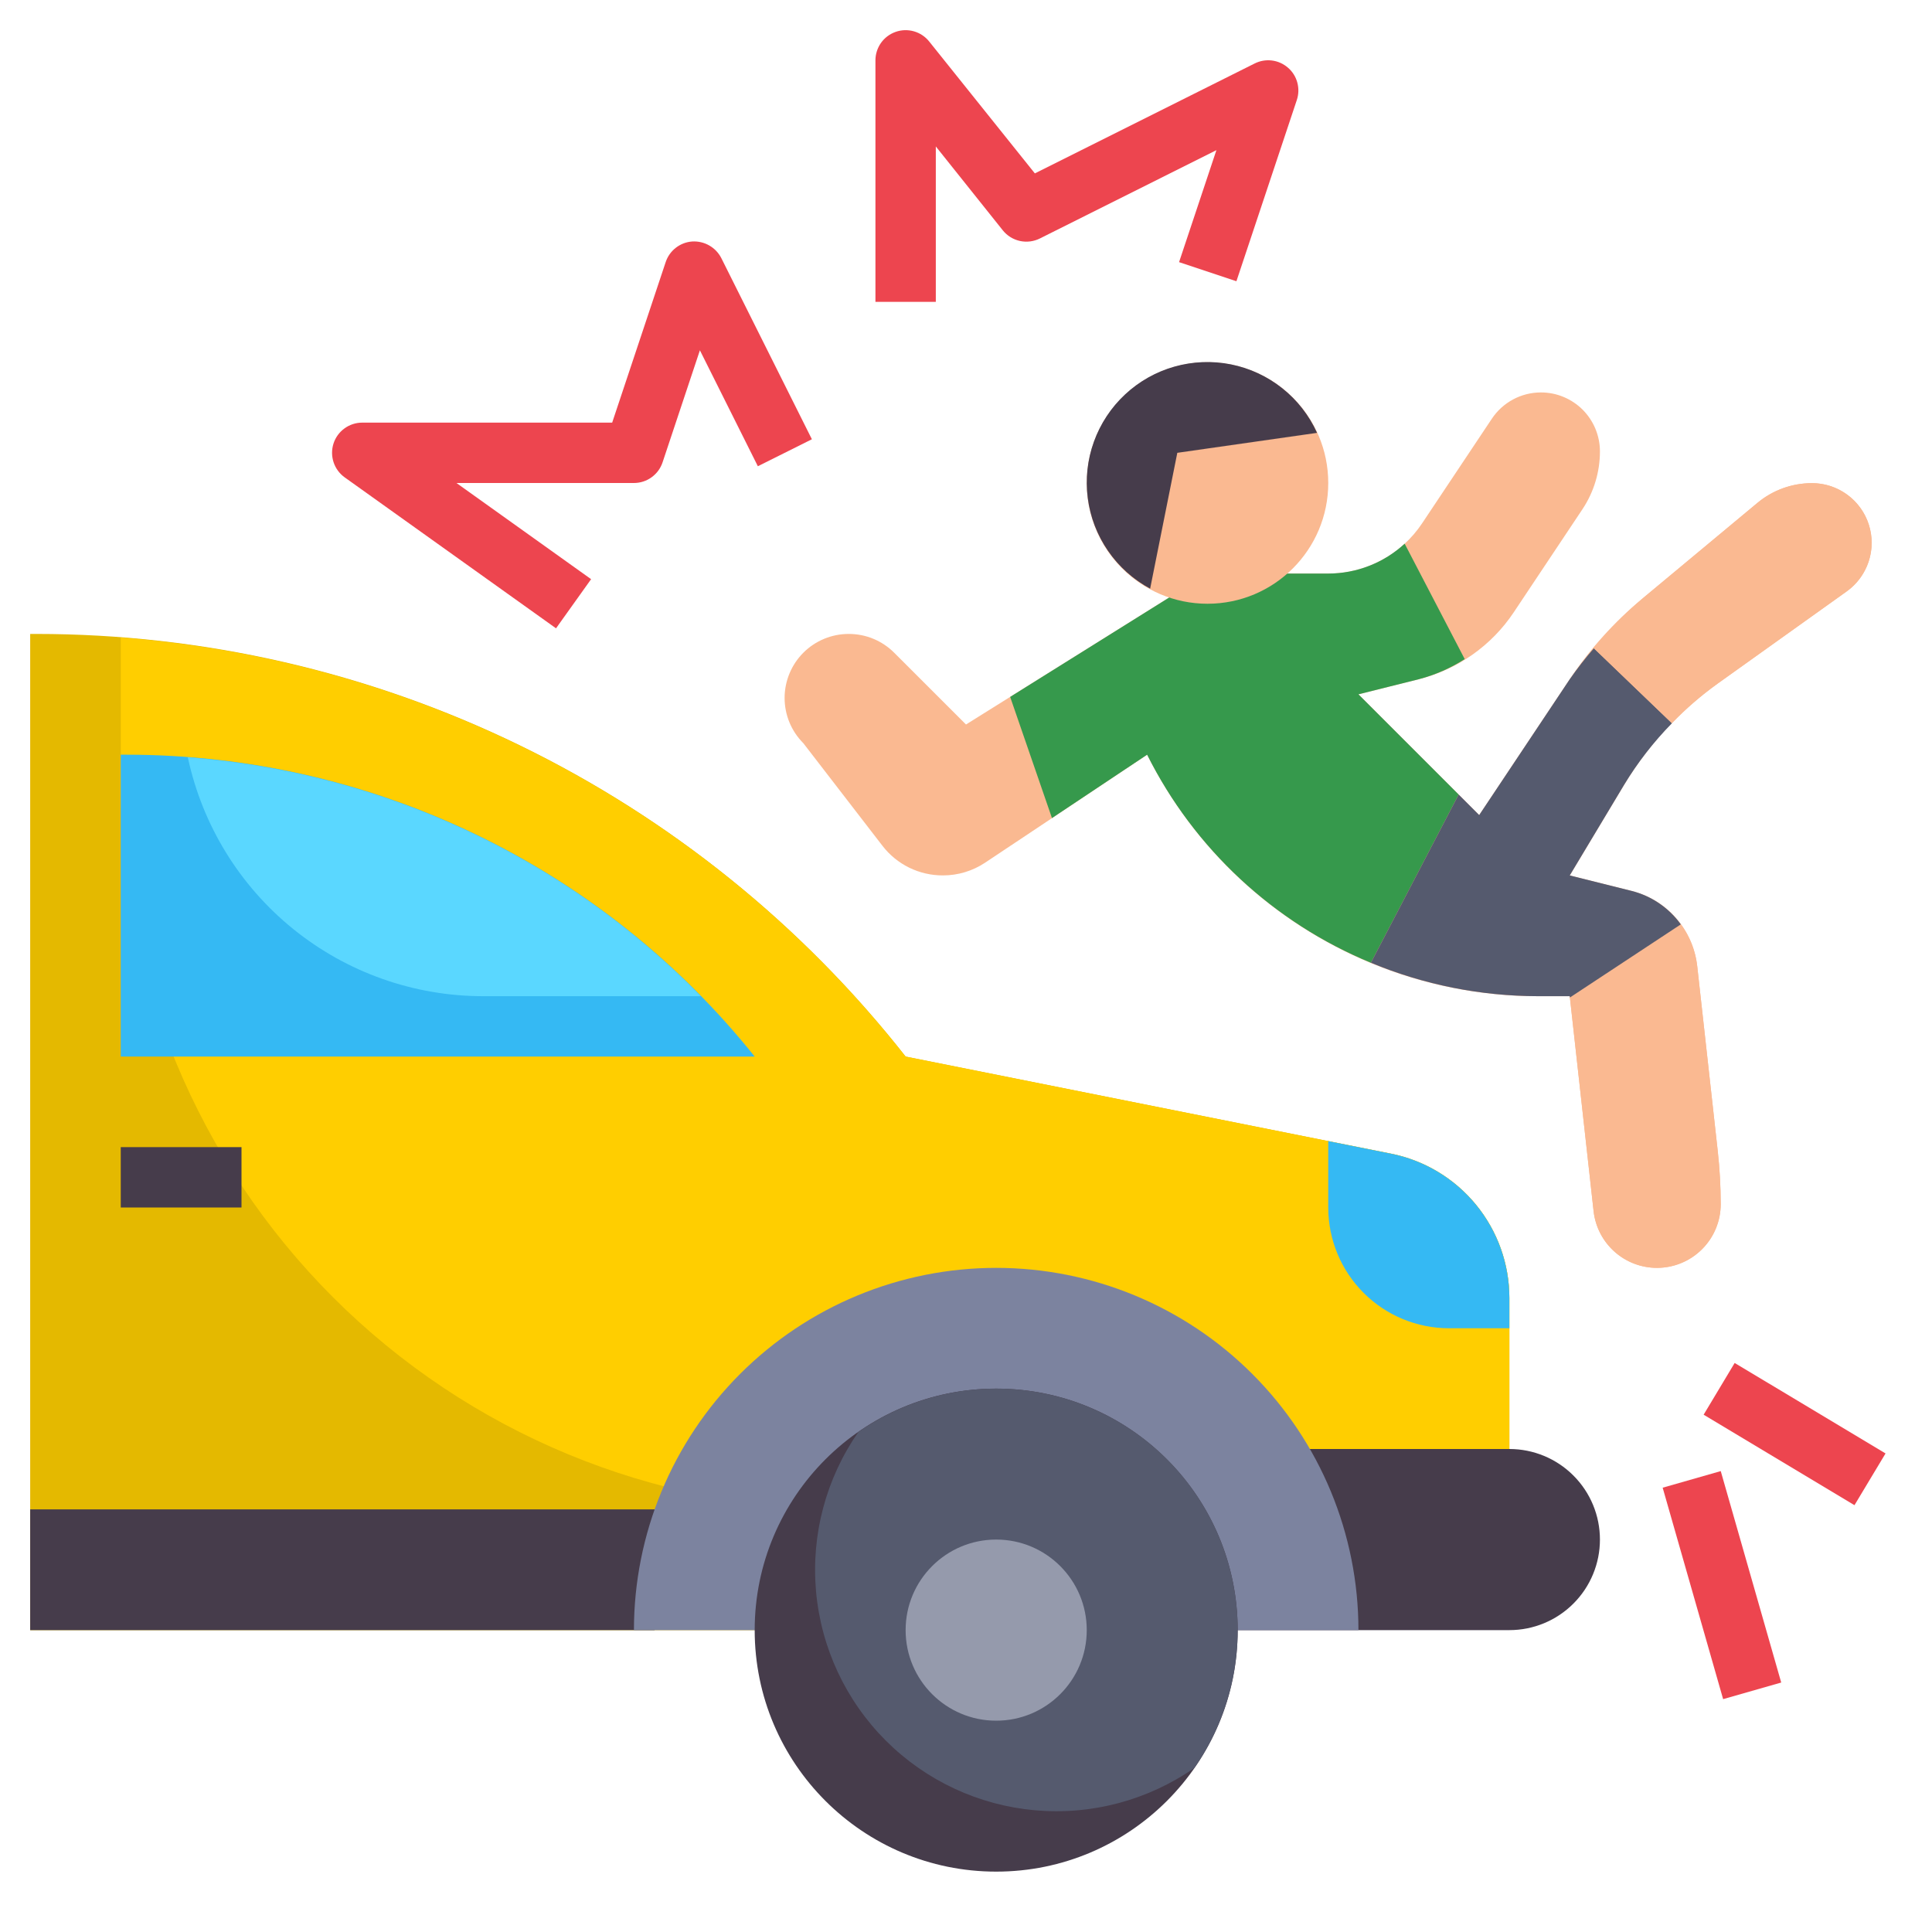 <svg width="64" height="64" viewBox="0 0 64 64" fill="none" xmlns="http://www.w3.org/2000/svg">
<path d="M50 48V43C50 41.872 49.609 40.779 48.894 39.907C48.179 39.035 47.184 38.437 46.078 38.216L30 35C26.573 30.638 22.2 27.112 17.211 24.686C12.222 22.261 6.747 21.001 1.2 21H1V54H25L50 48Z" fill="#E4B900"/>
<path d="M50 50V43C50 41.872 49.609 40.779 48.894 39.907C48.179 39.035 47.184 38.437 46.078 38.216L30 35C26.864 31.012 22.933 27.719 18.458 25.33C13.982 22.941 9.059 21.508 4 21.121V26C4 32.365 6.529 38.47 11.029 42.971C15.53 47.471 21.635 50 28 50H50Z" fill="#FFCE00"/>
<path d="M1 50H21.683V54H1" fill="#463C4B"/>
<path d="M41 54H50C50.796 54 51.559 53.684 52.121 53.121C52.684 52.559 53 51.796 53 51C53 50.204 52.684 49.441 52.121 48.879C51.559 48.316 50.796 48 50 48H43.394" fill="#463C4B"/>
<path d="M45 54C45 50.817 43.736 47.765 41.485 45.515C39.235 43.264 36.183 42 33 42C29.817 42 26.765 43.264 24.515 45.515C22.264 47.765 21 50.817 21 54H45Z" fill="#7C839F"/>
<path d="M33 62C37.418 62 41 58.418 41 54C41 49.582 37.418 46 33 46C28.582 46 25 49.582 25 54C25 58.418 28.582 62 33 62Z" fill="#463C4B"/>
<path d="M33 46C31.367 45.999 29.773 46.5 28.435 47.435C27.363 48.975 26.866 50.842 27.032 52.711C27.198 54.58 28.015 56.331 29.342 57.658C30.669 58.985 32.42 59.803 34.289 59.968C36.158 60.134 38.025 59.637 39.565 58.565C40.4 57.366 40.891 55.961 40.984 54.502C41.077 53.044 40.768 51.588 40.091 50.293C39.414 48.997 38.395 47.912 37.145 47.156C35.895 46.399 34.461 45.999 33 46Z" fill="#555A6E"/>
<path d="M4 25V35H25C22.504 31.88 19.338 29.361 15.736 27.63C12.135 25.899 8.19 25 4.194 25H4Z" fill="#35B9F3"/>
<path d="M4 38H8V40H4V38Z" fill="#463C4B"/>
<path d="M33 57C34.657 57 36 55.657 36 54C36 52.343 34.657 51 33 51C31.343 51 30 52.343 30 54C30 55.657 31.343 57 33 57Z" fill="#959AAC"/>
<path d="M42.644 19H44C44.615 19 45.221 18.848 45.763 18.558C46.306 18.268 46.768 17.848 47.109 17.336L49.42 13.87C49.598 13.602 49.84 13.383 50.124 13.231C50.407 13.079 50.724 13 51.046 13C51.303 13 51.557 13.05 51.794 13.149C52.031 13.247 52.246 13.391 52.428 13.572C52.609 13.754 52.753 13.969 52.851 14.206C52.949 14.443 53 14.697 53 14.954C53 15.636 52.798 16.303 52.42 16.87L50.144 20.285C49.408 21.388 48.287 22.178 47 22.5L45 23L49 27L52 22.5C52.663 21.505 53.467 20.612 54.386 19.847L58.218 16.658C58.723 16.237 59.36 16.006 60.018 16.005C60.278 16.004 60.536 16.055 60.776 16.154C61.017 16.253 61.235 16.399 61.419 16.582C61.603 16.766 61.749 16.984 61.849 17.224C61.949 17.465 62 17.722 62 17.982C62 18.297 61.925 18.607 61.781 18.887C61.637 19.167 61.428 19.409 61.172 19.592L56.9 22.644C55.648 23.538 54.593 24.681 53.8 26L52 29L54.048 29.512C54.621 29.655 55.136 29.97 55.525 30.415C55.914 30.86 56.157 31.413 56.222 32L56.902 38.116C56.968 38.705 57.001 39.297 57.002 39.889C57.002 40.166 56.947 40.441 56.841 40.697C56.735 40.954 56.579 41.186 56.383 41.382C56.187 41.578 55.954 41.734 55.697 41.84C55.441 41.946 55.166 42 54.889 42C54.369 42 53.867 41.809 53.48 41.462C53.093 41.116 52.847 40.639 52.789 40.122L52 33H50.944C48.256 33 45.622 32.252 43.336 30.838C41.05 29.426 39.202 27.404 38 25L32.634 28.577C32.219 28.853 31.732 29 31.234 28.999C30.848 29 30.467 28.912 30.12 28.743C29.773 28.573 29.47 28.326 29.234 28.02L26.612 24.62C26.214 24.222 25.991 23.683 25.991 23.12C25.991 22.841 26.047 22.564 26.154 22.307C26.261 22.049 26.418 21.815 26.616 21.618C26.814 21.421 27.049 21.265 27.307 21.159C27.565 21.053 27.842 20.999 28.121 21C28.684 21 29.223 21.224 29.621 21.622L32 24L34 22.75L38.73 19.794" fill="#FAB991"/>
<path d="M18.419 20.814L11.419 15.814C11.246 15.691 11.118 15.516 11.051 15.315C10.984 15.114 10.983 14.897 11.047 14.695C11.112 14.493 11.239 14.317 11.411 14.192C11.582 14.067 11.788 14 12 14H20.279L22.051 8.684C22.113 8.496 22.23 8.33 22.386 8.209C22.542 8.087 22.731 8.014 22.929 8C23.126 7.988 23.323 8.033 23.494 8.131C23.666 8.229 23.805 8.375 23.895 8.551L26.895 14.551L25.105 15.445L23.185 11.604L21.949 15.314C21.883 15.514 21.756 15.687 21.585 15.81C21.415 15.934 21.21 16 21 16H15.121L19.581 19.186L18.419 20.814Z" fill="#ED454F"/>
<path d="M31 10H29V2C29 1.793 29.064 1.591 29.184 1.421C29.304 1.252 29.473 1.125 29.669 1.056C29.864 0.987 30.076 0.981 30.276 1.038C30.475 1.095 30.652 1.213 30.781 1.375L34.281 5.744L41.558 2.105C41.735 2.015 41.935 1.98 42.132 2.004C42.329 2.028 42.514 2.111 42.664 2.241C42.815 2.37 42.923 2.542 42.975 2.734C43.027 2.925 43.021 3.128 42.958 3.316L40.958 9.316L39.058 8.684L40.295 4.974L34.447 7.9C34.242 8.002 34.009 8.031 33.785 7.982C33.562 7.933 33.362 7.809 33.219 7.63L31 4.851V10Z" fill="#ED454F"/>
<path d="M56.435 46.864L57.463 45.15L62.461 48.147L61.432 49.861L56.435 46.864Z" fill="#ED454F"/>
<path d="M55.078 49.282L57.002 48.732L59.005 55.736L57.081 56.286L55.078 49.282Z" fill="#ED454F"/>
<path d="M46.078 38.216L44 37.8V40C44 41.061 44.421 42.078 45.172 42.828C45.922 43.579 46.939 44 48 44H50V43C50 41.872 49.609 40.779 48.894 39.907C48.179 39.035 47.184 38.437 46.078 38.216Z" fill="#35B9F3"/>
<path d="M6.222 25.087C6.7 27.326 7.931 29.333 9.711 30.773C11.491 32.214 13.711 32.999 16 33H23.218C18.699 28.389 12.659 25.577 6.222 25.087Z" fill="#5AD7FF"/>
<path d="M45 23L47 22.5C47.539 22.359 48.052 22.134 48.521 21.834L46.531 18.01C45.842 18.646 44.938 18.999 44 19H42.644L38.73 19.794L34 22.75L33.463 23.086L34.848 27.1L38 25C39.56 28.116 42.193 30.563 45.413 31.893L48.32 26.32L45 23Z" fill="#36994C"/>
<path d="M52.791 40.122C52.851 40.658 53.114 41.151 53.526 41.5C53.937 41.848 54.467 42.026 55.006 41.996C55.544 41.966 56.051 41.731 56.422 41.339C56.793 40.948 57 40.429 57 39.889C56.999 39.297 56.966 38.705 56.9 38.116L56.222 32C56.164 31.501 55.977 31.026 55.679 30.621L52.005 33.044L52.791 40.122Z" fill="#FAB991"/>
<path d="M52 22.5L49 27L48.32 26.32L45.413 31.893C47.166 32.622 49.045 32.998 50.944 33H52L52.005 33.044L55.679 30.621C55.283 30.071 54.705 29.678 54.048 29.512L52 29L53.8 26C54.248 25.261 54.779 24.576 55.385 23.959L52.8 21.474C52.516 21.802 52.249 22.145 52 22.5Z" fill="#555A6E"/>
<path d="M60.018 16.005C59.36 16.006 58.723 16.237 58.218 16.658L54.386 19.847C53.807 20.339 53.275 20.884 52.796 21.474L55.385 23.959C55.849 23.476 56.357 23.036 56.9 22.644L61.174 19.591C61.515 19.347 61.77 19.001 61.902 18.603C62.034 18.205 62.036 17.775 61.907 17.376C61.779 16.977 61.527 16.629 61.188 16.383C60.848 16.136 60.439 16.004 60.02 16.005H60.018Z" fill="#FAB991"/>
<path d="M40 20C42.209 20 44 18.209 44 16C44 13.791 42.209 12 40 12C37.791 12 36 13.791 36 16C36 18.209 37.791 20 40 20Z" fill="#FAB991"/>
<path d="M43.629 14.339C43.368 13.761 42.972 13.254 42.476 12.86C41.98 12.465 41.397 12.195 40.775 12.07C40.153 11.946 39.511 11.972 38.901 12.145C38.291 12.318 37.732 12.634 37.268 13.067C36.805 13.499 36.451 14.036 36.236 14.633C36.021 15.229 35.952 15.868 36.033 16.497C36.114 17.126 36.344 17.726 36.704 18.248C37.063 18.77 37.542 19.2 38.1 19.5L39 15L43.629 14.339Z" fill="#463C4B"/>
</svg>
